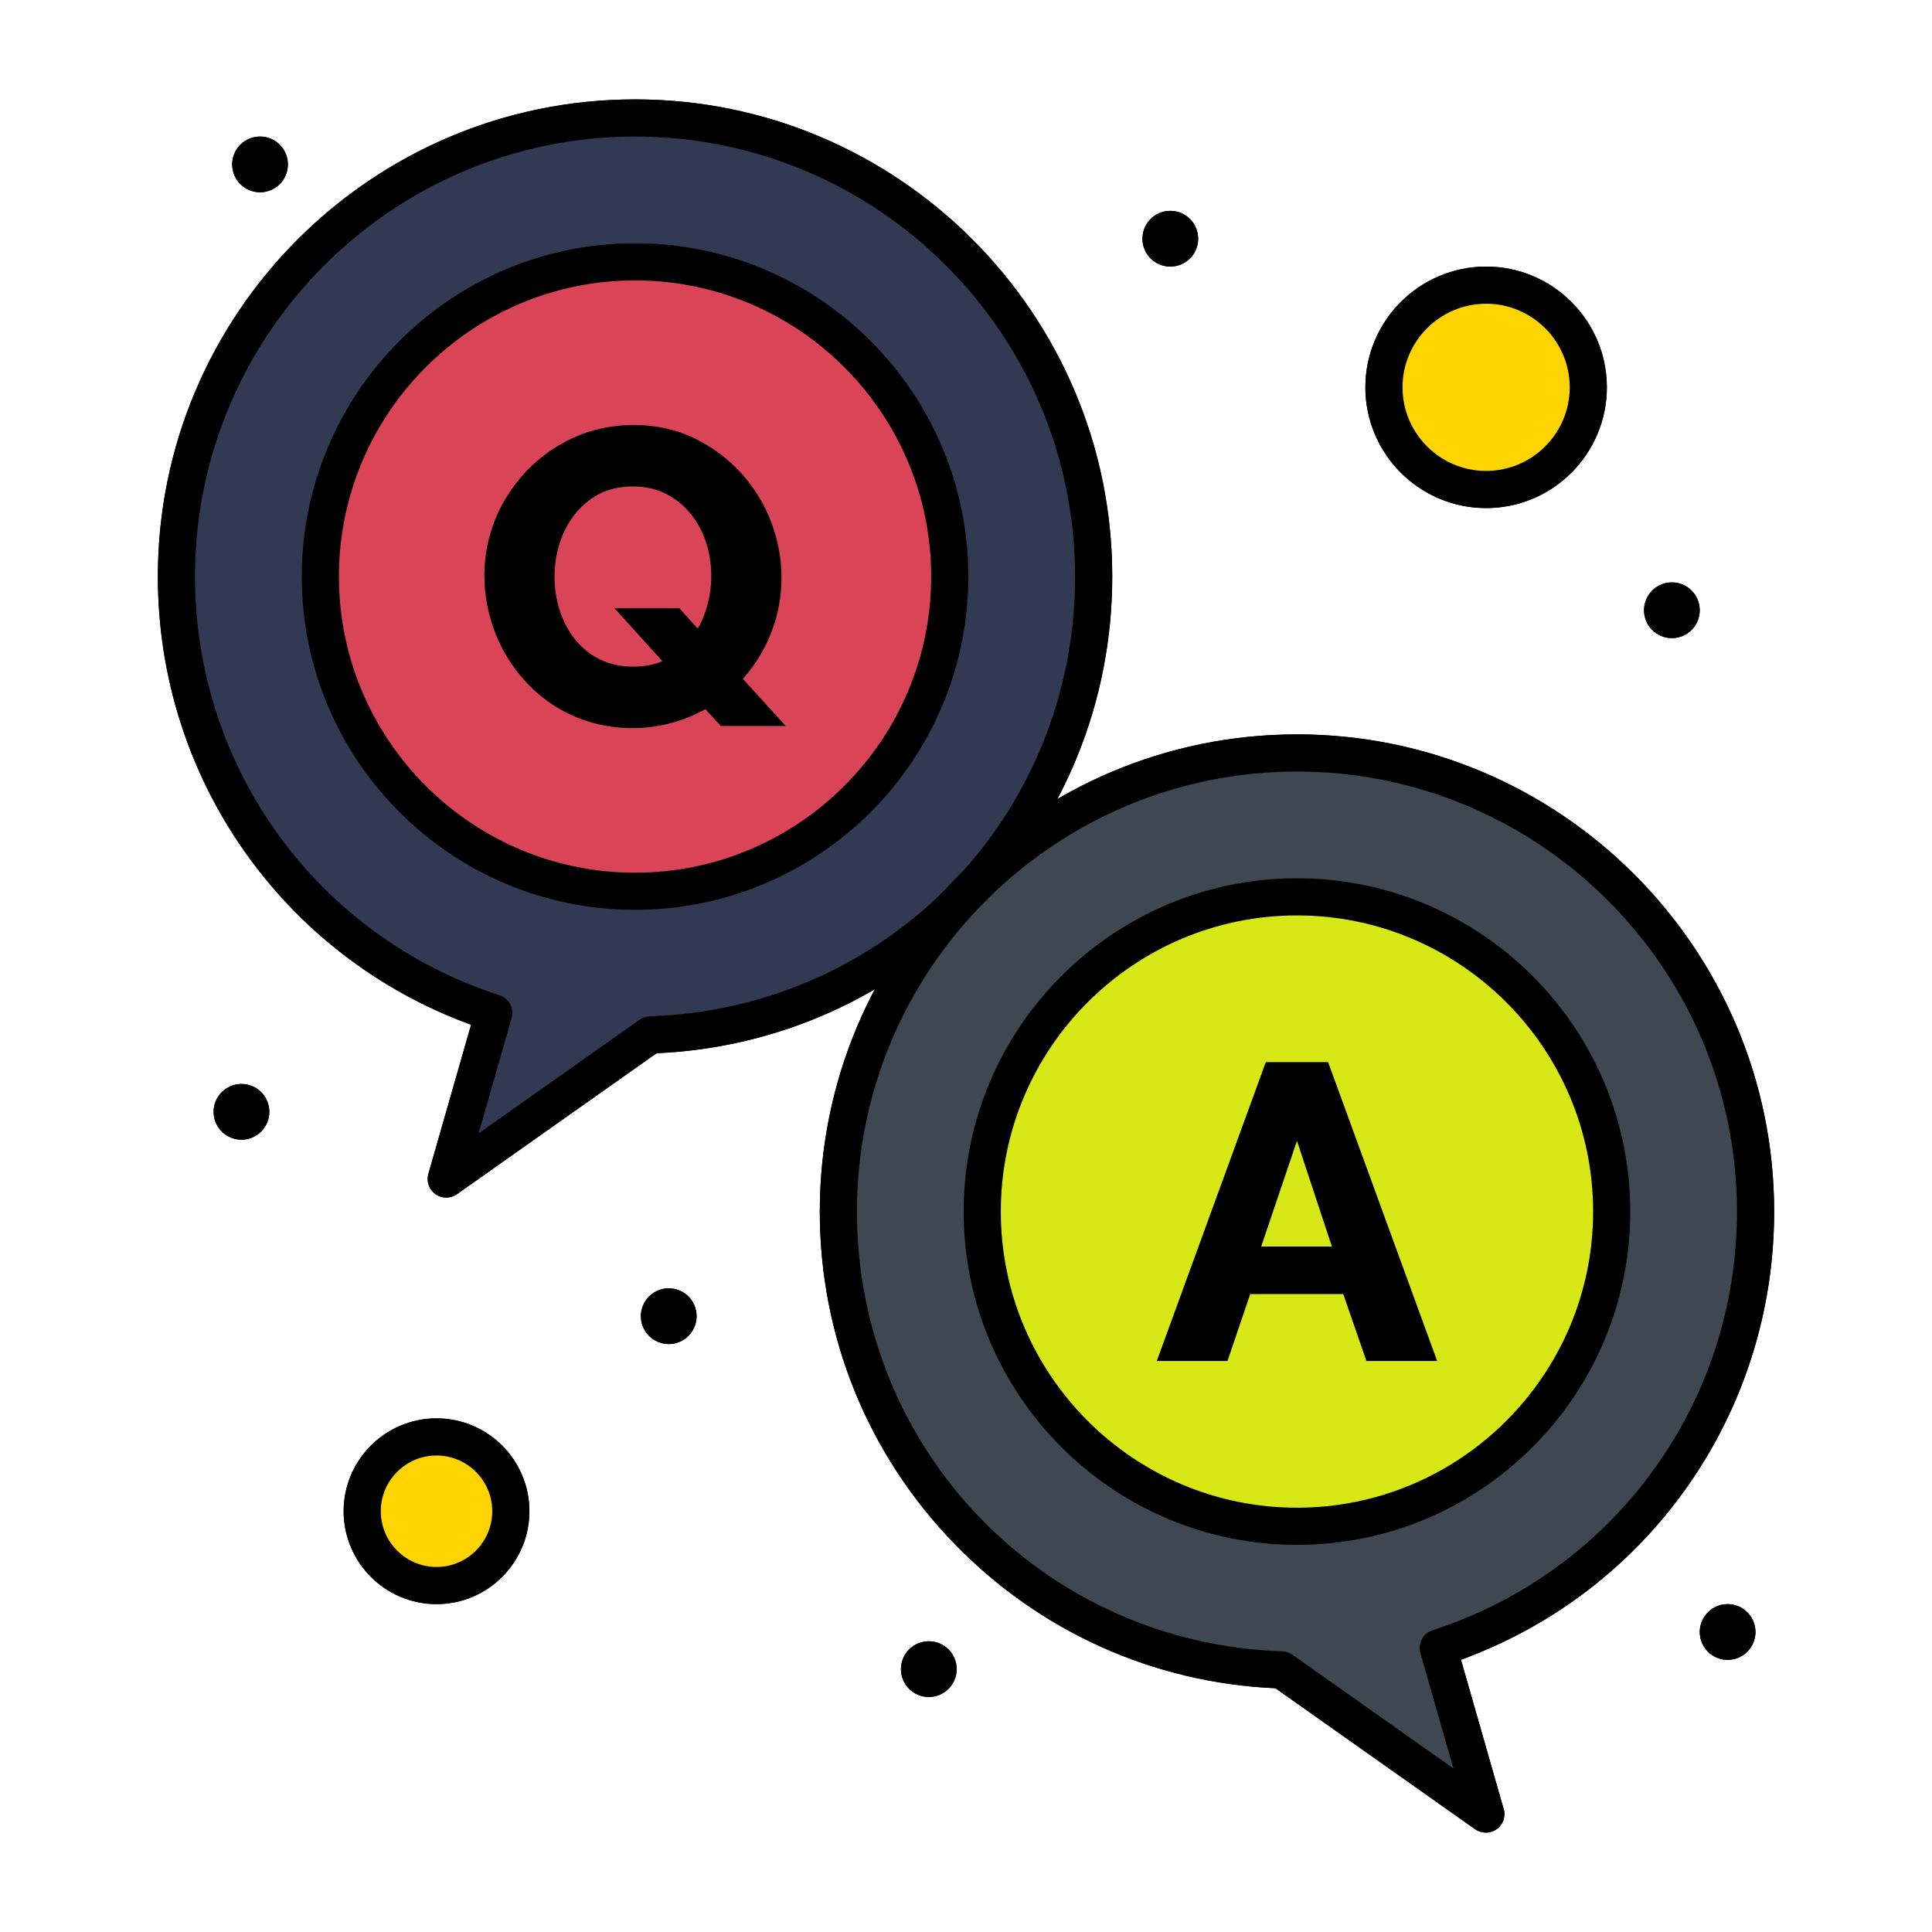 <svg enable-background="new 0 0 520 520" height="512" viewBox="0 0 520 520" width="512" xmlns="http://www.w3.org/2000/svg"><g id="_x31_56_x2C__Answer_x2C__Q_x26_A_x2C__Question_x2C__Survey"><g><path d="m399.99 76.75c15.19 0 27.5 12.31 27.5 27.5s-12.31 27.5-27.5 27.5c-15.18 0-27.5-12.31-27.5-27.5s12.321-27.5 27.5-27.5z" fill="#ffd400"/><path d="m117.49 386.75c11.05 0 20 8.95 20 20s-8.95 20-20 20c-11.04 0-20-8.95-20-20s8.96-20 20-20z" fill="#ffd400"/><path d="m472.51 326.09c0-68.17-55.26-123.43-123.43-123.43s-123.43 55.26-123.43 123.43c0 66.79 53.05 121.18 119.31 123.36l54.94 38.8-12.79-44.71c49.56-16.03 85.4-62.55 85.4-117.45z" fill="#3f4751"/><path d="m170.92 31.75c-68.161 0-123.43 55.26-123.43 123.43 0 54.9 35.85 101.419 85.41 117.45l-12.8 44.7 54.94-38.79c66.27-2.18 119.32-56.57 119.32-123.36 0-68.17-55.27-123.43-123.44-123.43z" fill="#313a52"/><path d="m349.08 241.39c-46.78 0-84.71 37.919-84.71 84.7s37.93 84.71 84.71 84.71 84.71-37.93 84.71-84.71-37.93-84.7-84.71-84.7z" fill="#d7e816"/><path d="m170.92 70.47c-46.78 0-84.7 37.93-84.7 84.71s37.92 84.71 84.7 84.71c46.79 0 84.709-37.93 84.709-84.71.001-46.78-37.919-84.71-84.709-84.71z" fill="#d94556"/><path d="m464.99 431.75c4.15 0 7.5 3.36 7.5 7.5s-3.35 7.5-7.5 7.5c-4.14 0-7.5-3.36-7.5-7.5s3.361-7.5 7.5-7.5z"/><path d="m449.99 156.75c4.15 0 7.5 3.36 7.5 7.5s-3.35 7.5-7.5 7.5c-4.14 0-7.5-3.36-7.5-7.5s3.361-7.5 7.5-7.5z"/><path d="m357.46 285.87 29.351 80.439h-19.04l-6.23-18.01h-25.041l-6.12 18.01h-19.029l29.34-80.439zm1.02 49.63-9.4-28.44-9.63 28.44z"/><path d="m314.99 56.75c4.15 0 7.5 3.36 7.5 7.5s-3.35 7.5-7.5 7.5c-4.14 0-7.5-3.36-7.5-7.5s3.361-7.5 7.5-7.5z"/><path d="m249.99 441.75c4.15 0 7.5 3.36 7.5 7.5s-3.35 7.5-7.5 7.5c-4.14 0-7.5-3.36-7.5-7.5s3.361-7.5 7.5-7.5z"/><path d="m199.93 182.71 11.55 12.69h-17.439l-4.19-4.53c-5.883 3.247-12.5 5.1-19.61 5.1-35.195 0-53.058-43.362-28.49-69.23 3.59-3.77 7.84-6.78 12.75-9 9.796-4.45 22.481-4.587 32.4.22 20.117 9.75 28.125 33.121 20.729 52.18-1.81 4.68-4.38 8.87-7.7 12.57zm-20.559-49.74c-5.522-2.878-13.279-2.607-18.25.06-18.883 10.17-14.821 46.4 9.239 46.4 3.02 0 5.661-.49 7.931-1.48l-12.92-14.27h17.45l4.99 5.55c6.496-11.425 4.605-29.436-8.44-36.26z"/><path d="m179.99 346.75c4.15 0 7.5 3.36 7.5 7.5s-3.35 7.5-7.5 7.5c-4.14 0-7.5-3.36-7.5-7.5s3.361-7.5 7.5-7.5z"/><path d="m69.99 36.75c4.15 0 7.5 3.36 7.5 7.5s-3.35 7.5-7.5 7.5c-4.14 0-7.5-3.36-7.5-7.5s3.361-7.5 7.5-7.5z"/><path d="m64.99 291.75c4.15 0 7.5 3.36 7.5 7.5s-3.35 7.5-7.5 7.5c-4.14 0-7.5-3.36-7.5-7.5s3.361-7.5 7.5-7.5z"/><path d="m170.92 244.89c-49.461 0-89.7-40.244-89.7-89.71s40.239-89.71 89.7-89.71c49.466 0 89.709 40.244 89.709 89.71s-40.242 89.71-89.709 89.71zm0-169.42c-43.947 0-79.7 35.758-79.7 79.71s35.753 79.71 79.7 79.71c43.952 0 79.709-35.758 79.709-79.71s-35.757-79.71-79.709-79.71z"/><path d="m349.08 415.8c-49.466 0-89.71-40.244-89.71-89.71 0-49.461 40.244-89.7 89.71-89.7 49.467 0 89.71 40.239 89.71 89.7 0 49.466-40.243 89.71-89.71 89.71zm0-169.41c-43.952 0-79.71 35.753-79.71 79.7 0 43.952 35.758 79.71 79.71 79.71s79.71-35.758 79.71-79.71c0-43.946-35.758-79.7-79.71-79.7z"/><path d="m120.101 322.33c-1.014 0-2.028-.308-2.896-.923-1.729-1.229-2.496-3.414-1.912-5.453l11.494-40.141c-50.624-18.468-84.297-66.348-84.297-120.633 0-70.816 57.614-128.43 128.43-128.43 70.822 0 128.44 57.614 128.44 128.43 0 33.559-12.863 65.304-36.22 89.39-22.951 23.667-53.592 37.45-86.427 38.909l-53.73 37.937c-.863.609-1.873.914-2.882.914zm50.819-285.58c-65.303 0-118.43 53.127-118.43 118.43 0 51.55 32.932 96.838 81.948 112.692 2.565.83 4.011 3.543 3.269 6.134l-8.891 31.05 43.34-30.601c.798-.563 1.744-.88 2.719-.912 64.197-2.111 114.485-54.103 114.485-118.363 0-65.303-53.131-118.43-118.44-118.43z"/><path d="m399.9 493.25c-1.01 0-2.02-.306-2.885-.916l-53.729-37.945c-32.831-1.46-63.468-15.242-86.418-38.909-23.355-24.086-36.217-55.832-36.217-89.39 0-70.816 57.613-128.43 128.43-128.43s128.43 57.613 128.43 128.43c0 54.287-33.67 102.167-84.288 120.635l11.362 39.72c.217.56.336 1.169.336 1.806 0 2.762-2.238 5-5 5-.008-.002-.016-.002-.021-.001zm-50.82-285.59c-65.303 0-118.43 53.127-118.43 118.43 0 64.259 50.283 116.25 114.475 118.363.976.032 1.922.35 2.72.913l43.344 30.61-8.886-31.062c-.741-2.591.704-5.303 3.269-6.133 49.01-15.852 81.938-61.14 81.938-112.692 0-65.302-53.127-118.429-118.43-118.429z"/><path d="m117.49 431.75c-13.786 0-25-11.215-25-25s11.214-25 25-25c13.785 0 25 11.215 25 25s-11.215 25-25 25zm0-40c-8.271 0-15 6.729-15 15s6.729 15 15 15 15-6.729 15-15-6.729-15-15-15z"/><path d="m399.99 136.75c-17.921 0-32.5-14.58-32.5-32.5s14.579-32.5 32.5-32.5c17.92 0 32.5 14.58 32.5 32.5s-14.58 32.5-32.5 32.5zm0-55c-12.407 0-22.5 10.093-22.5 22.5s10.093 22.5 22.5 22.5c12.406 0 22.5-10.093 22.5-22.5s-10.094-22.5-22.5-22.5z"/><path d="m399.99 76.75c15.19 0 27.5 12.31 27.5 27.5s-12.31 27.5-27.5 27.5c-15.18 0-27.5-12.31-27.5-27.5s12.321-27.5 27.5-27.5z" fill="#ffd400"/><path d="m117.49 386.75c11.05 0 20 8.95 20 20s-8.95 20-20 20c-11.04 0-20-8.95-20-20s8.96-20 20-20z" fill="#ffd400"/><path d="m472.51 326.09c0-68.17-55.26-123.43-123.43-123.43s-123.43 55.26-123.43 123.43c0 66.79 53.05 121.18 119.31 123.36l54.94 38.8-12.79-44.71c49.56-16.03 85.4-62.55 85.4-117.45z" fill="#3f4751"/><path d="m170.92 31.75c-68.161 0-123.43 55.26-123.43 123.43 0 54.9 35.85 101.419 85.41 117.45l-12.8 44.7 54.94-38.79c66.27-2.18 119.32-56.57 119.32-123.36 0-68.17-55.27-123.43-123.44-123.43z" fill="#313a52"/><path d="m349.08 241.39c-46.78 0-84.71 37.919-84.71 84.7s37.93 84.71 84.71 84.71 84.71-37.93 84.71-84.71-37.93-84.7-84.71-84.7z" fill="#d7e816"/><path d="m170.92 70.47c-46.78 0-84.7 37.93-84.7 84.71s37.92 84.71 84.7 84.71c46.79 0 84.709-37.93 84.709-84.71.001-46.78-37.919-84.71-84.709-84.71z" fill="#d94556"/><path d="m464.99 431.75c4.15 0 7.5 3.36 7.5 7.5s-3.35 7.5-7.5 7.5c-4.14 0-7.5-3.36-7.5-7.5s3.361-7.5 7.5-7.5z"/><path d="m449.99 156.75c4.15 0 7.5 3.36 7.5 7.5s-3.35 7.5-7.5 7.5c-4.14 0-7.5-3.36-7.5-7.5s3.361-7.5 7.5-7.5z"/><path d="m357.46 285.87 29.351 80.439h-19.04l-6.23-18.01h-25.041l-6.12 18.01h-19.029l29.34-80.439zm1.02 49.63-9.4-28.44-9.63 28.44z"/><path d="m314.99 56.75c4.15 0 7.5 3.36 7.5 7.5s-3.35 7.5-7.5 7.5c-4.14 0-7.5-3.36-7.5-7.5s3.361-7.5 7.5-7.5z"/><path d="m249.99 441.75c4.15 0 7.5 3.36 7.5 7.5s-3.35 7.5-7.5 7.5c-4.14 0-7.5-3.36-7.5-7.5s3.361-7.5 7.5-7.5z"/><path d="m199.93 182.71 11.55 12.69h-17.439l-4.19-4.53c-5.883 3.247-12.5 5.1-19.61 5.1-35.195 0-53.058-43.362-28.49-69.23 3.59-3.77 7.84-6.78 12.75-9 9.796-4.45 22.481-4.587 32.4.22 20.117 9.75 28.125 33.121 20.729 52.18-1.81 4.68-4.38 8.87-7.7 12.57zm-20.559-49.74c-5.522-2.878-13.279-2.607-18.25.06-18.883 10.17-14.821 46.4 9.239 46.4 3.02 0 5.661-.49 7.931-1.48l-12.92-14.27h17.45l4.99 5.55c6.496-11.425 4.605-29.436-8.44-36.26z"/><path d="m179.99 346.75c4.15 0 7.5 3.36 7.5 7.5s-3.35 7.5-7.5 7.5c-4.14 0-7.5-3.36-7.5-7.5s3.361-7.5 7.5-7.5z"/><path d="m69.99 36.75c4.15 0 7.5 3.36 7.5 7.5s-3.35 7.5-7.5 7.5c-4.14 0-7.5-3.36-7.5-7.5s3.361-7.5 7.5-7.5z"/><path d="m64.99 291.75c4.15 0 7.5 3.36 7.5 7.5s-3.35 7.5-7.5 7.5c-4.14 0-7.5-3.36-7.5-7.5s3.361-7.5 7.5-7.5z"/><path d="m170.92 244.89c-49.461 0-89.7-40.244-89.7-89.71s40.239-89.71 89.7-89.71c49.466 0 89.709 40.244 89.709 89.71s-40.242 89.71-89.709 89.71zm0-169.42c-43.947 0-79.7 35.758-79.7 79.71s35.753 79.71 79.7 79.71c43.952 0 79.709-35.758 79.709-79.71s-35.757-79.71-79.709-79.71z"/><path d="m349.08 415.8c-49.466 0-89.71-40.244-89.71-89.71 0-49.461 40.244-89.7 89.71-89.7 49.467 0 89.71 40.239 89.71 89.7 0 49.466-40.243 89.71-89.71 89.71zm0-169.41c-43.952 0-79.71 35.753-79.71 79.7 0 43.952 35.758 79.71 79.71 79.71s79.71-35.758 79.71-79.71c0-43.946-35.758-79.7-79.71-79.7z"/><path d="m120.101 322.33c-1.014 0-2.028-.308-2.896-.923-1.729-1.229-2.496-3.414-1.912-5.453l11.494-40.141c-50.624-18.468-84.297-66.348-84.297-120.633 0-70.816 57.614-128.43 128.43-128.43 70.822 0 128.44 57.614 128.44 128.43 0 33.559-12.863 65.304-36.22 89.39-22.951 23.667-53.592 37.45-86.427 38.909l-53.73 37.937c-.863.609-1.873.914-2.882.914zm50.819-285.58c-65.303 0-118.43 53.127-118.43 118.43 0 51.55 32.932 96.838 81.948 112.692 2.565.83 4.011 3.543 3.269 6.134l-8.891 31.05 43.34-30.601c.798-.563 1.744-.88 2.719-.912 64.197-2.111 114.485-54.103 114.485-118.363 0-65.303-53.131-118.43-118.44-118.43z"/><path d="m399.9 493.25c-1.01 0-2.02-.306-2.885-.916l-53.729-37.945c-32.831-1.46-63.468-15.242-86.418-38.909-23.355-24.086-36.217-55.832-36.217-89.39 0-70.816 57.613-128.43 128.43-128.43s128.43 57.613 128.43 128.43c0 54.287-33.67 102.167-84.288 120.635l11.362 39.72c.217.56.336 1.169.336 1.806 0 2.762-2.238 5-5 5-.008-.002-.016-.002-.021-.001zm-50.82-285.59c-65.303 0-118.43 53.127-118.43 118.43 0 64.259 50.283 116.25 114.475 118.363.976.032 1.922.35 2.72.913l43.344 30.61-8.886-31.062c-.741-2.591.704-5.303 3.269-6.133 49.01-15.852 81.938-61.14 81.938-112.692 0-65.302-53.127-118.429-118.43-118.429z"/><path d="m117.49 431.75c-13.786 0-25-11.215-25-25s11.214-25 25-25c13.785 0 25 11.215 25 25s-11.215 25-25 25zm0-40c-8.271 0-15 6.729-15 15s6.729 15 15 15 15-6.729 15-15-6.729-15-15-15z"/><path d="m399.99 136.75c-17.921 0-32.5-14.58-32.5-32.5s14.579-32.5 32.5-32.5c17.92 0 32.5 14.58 32.5 32.5s-14.58 32.5-32.5 32.5zm0-55c-12.407 0-22.5 10.093-22.5 22.5s10.093 22.5 22.5 22.5c12.406 0 22.5-10.093 22.5-22.5s-10.094-22.5-22.5-22.5z"/></g></g></svg>